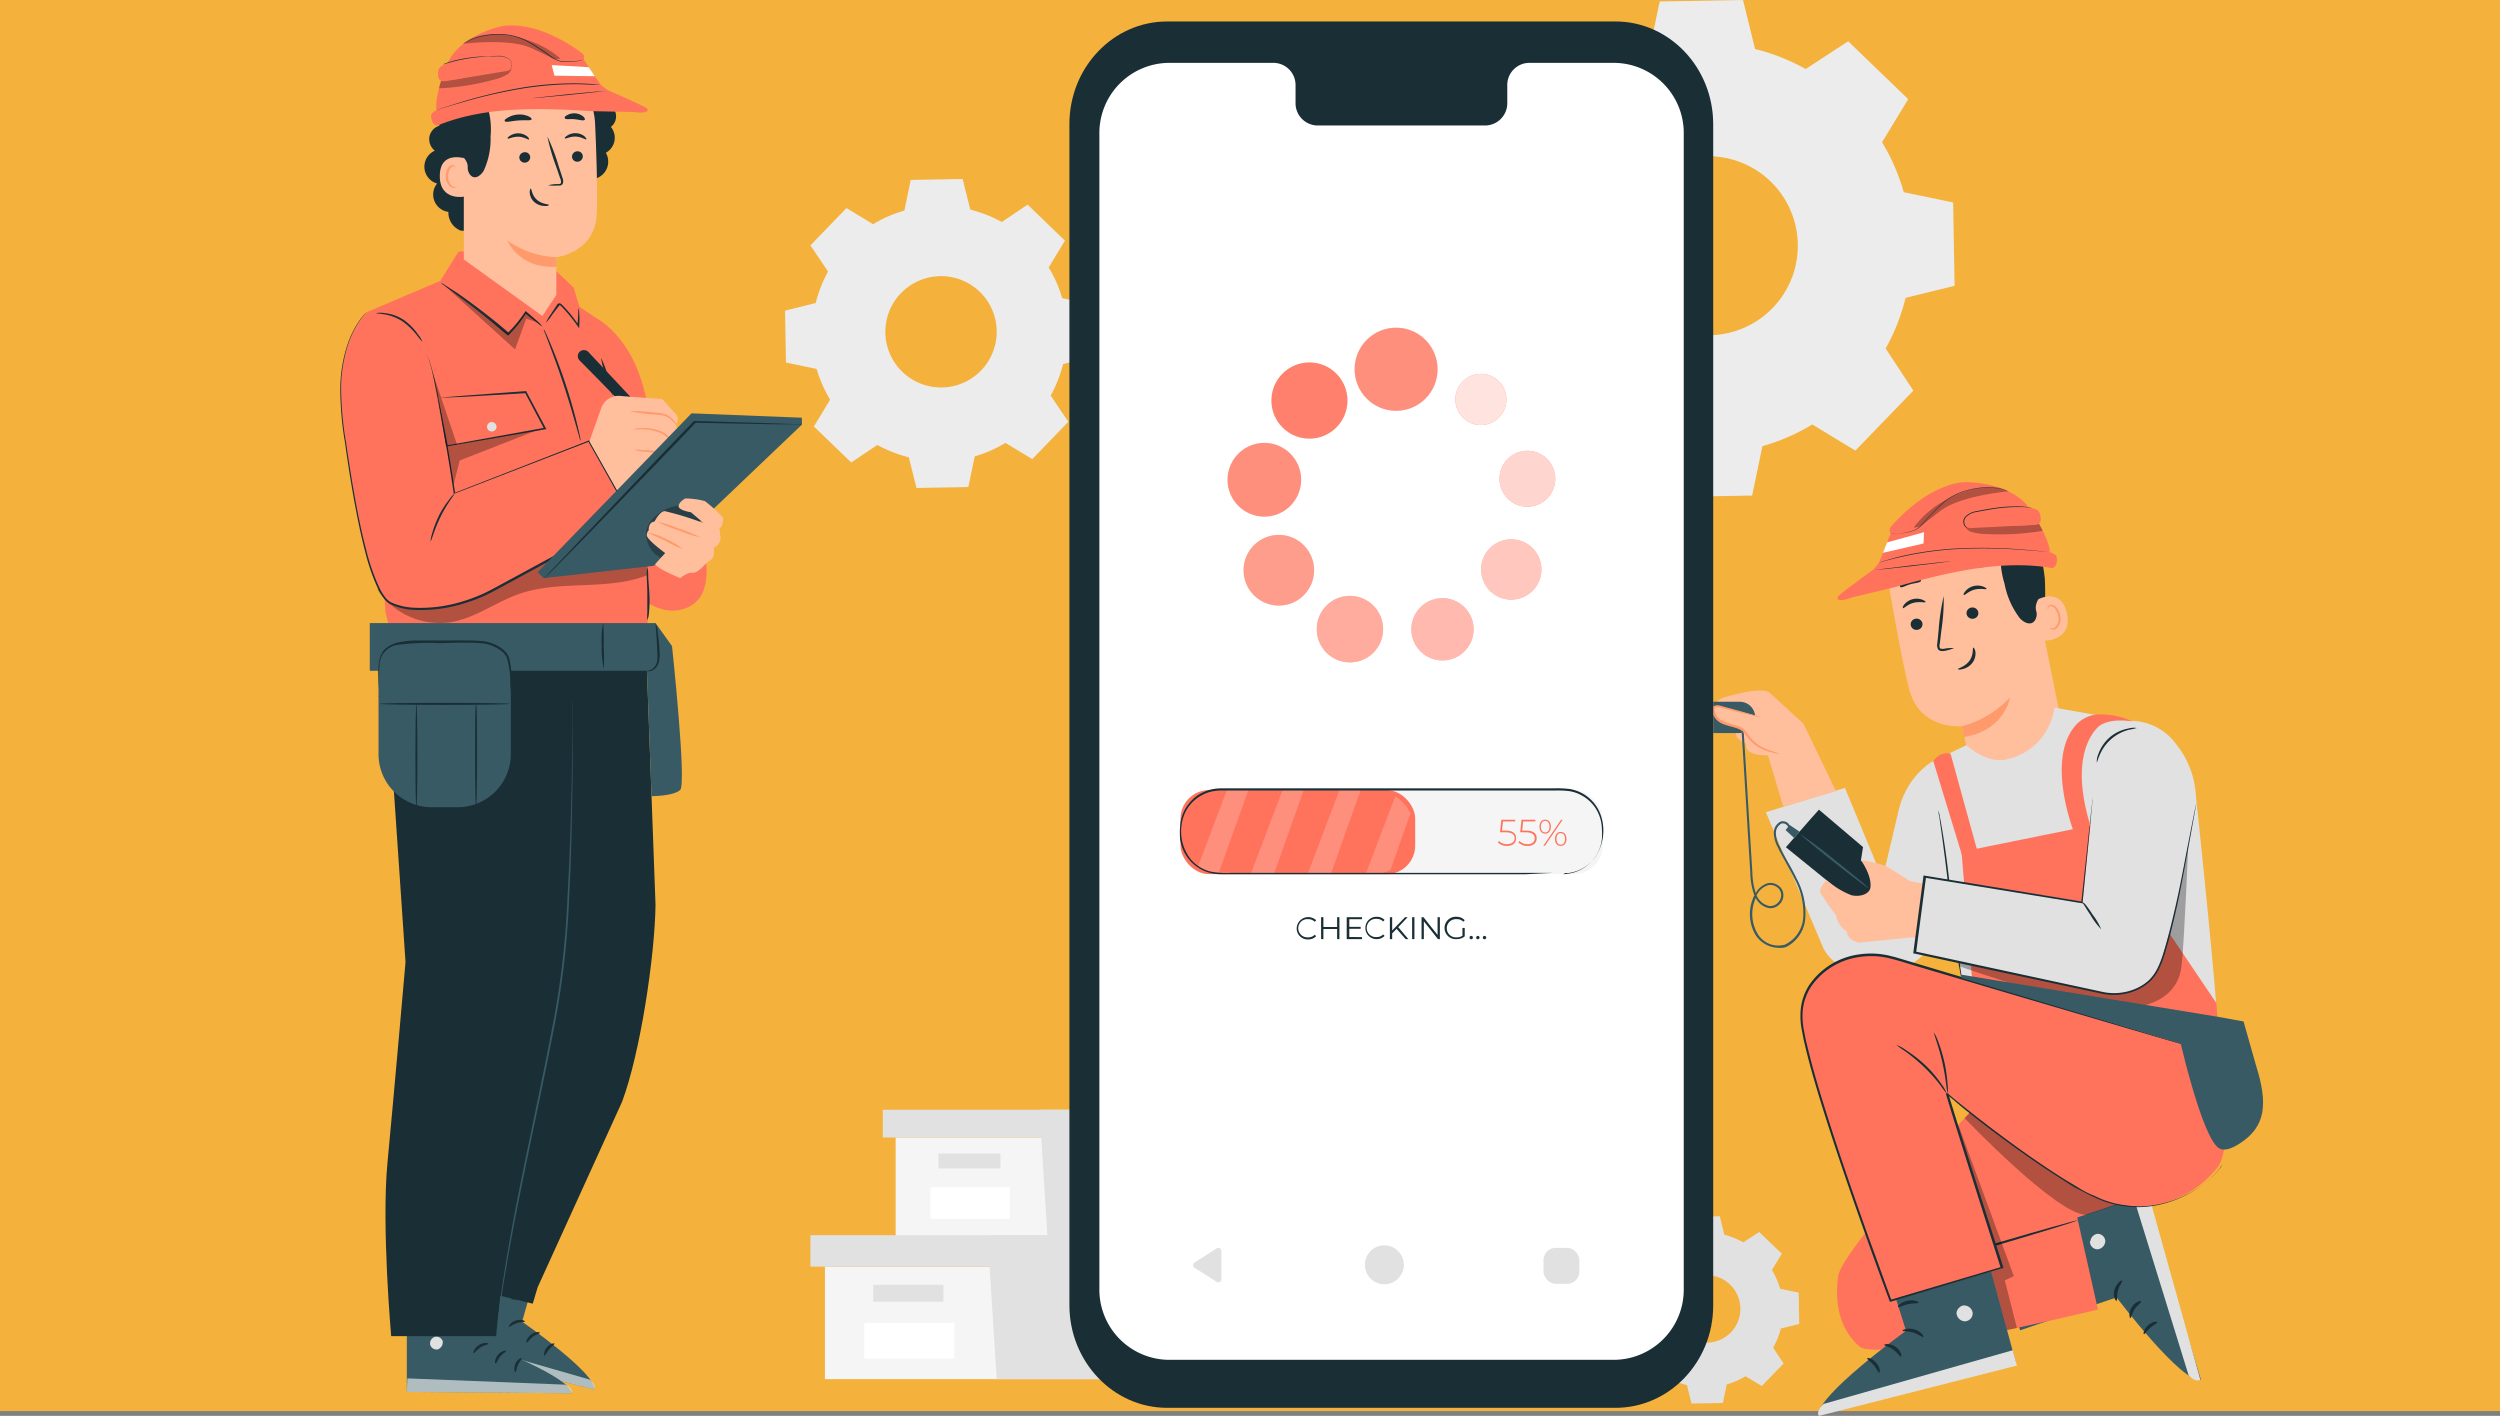 <svg id="Layer_1" data-name="Layer 1" xmlns="http://www.w3.org/2000/svg" viewBox="0 0 326 184.63"><rect x="0" y="0" width="326" height="184.63" fill="#808080" stroke="none"/><defs><style>.cls-1{fill:#f4b13c;}.cls-2{fill:#f5f5f5;}.cls-3{fill:#e1e1e1;}.cls-4{fill:#fff;}.cls-5{fill:#1a2e35;}.cls-6{fill:#ffbf9d;}.cls-7{fill:#ff9a6c;}.cls-8{fill:#ff735d;}.cls-9{opacity:0.3;}.cls-10{fill:#375a64;}.cls-11{fill:#ececec;}.cls-12{opacity:0.5;}.cls-13{opacity:0.4;}.cls-14{opacity:0.2;}.cls-15{opacity:0.1;}.cls-16{opacity:0.6;}.cls-17{opacity:0.7;}.cls-18{opacity:0.8;}</style></defs><rect class="cls-1" width="326" height="184"/><polygon class="cls-2" points="116.79 148.33 116.79 161.3 135.76 161.3 156.67 161.3 156.67 148.33 116.79 148.33"/><polygon class="cls-3" points="115.12 144.71 115.12 148.33 158.07 148.33 158.07 144.71 135.76 144.71 115.12 144.71"/><polygon class="cls-3" points="136.59 161.3 156.67 161.3 156.67 148.33 158.07 148.33 158.07 144.71 135.76 144.71 135.76 148 136.59 161.3"/><rect class="cls-3" x="122.37" y="150.42" width="8.09" height="1.95"/><rect class="cls-4" x="121.33" y="154.82" width="10.38" height="4.12"/><polygon class="cls-2" points="107.57 165.17 107.57 179.84 129.02 179.84 152.69 179.84 152.69 165.17 107.57 165.17"/><polygon class="cls-3" points="105.68 161.07 105.68 165.17 154.26 165.17 154.26 161.07 129.02 161.07 105.68 161.07"/><polygon class="cls-3" points="129.97 179.84 152.69 179.84 152.69 165.17 154.26 165.17 154.26 161.07 129.02 161.07 129.02 164.79 129.97 179.84"/><rect class="cls-3" x="113.88" y="167.54" width="9.15" height="2.21"/><rect class="cls-4" x="112.7" y="172.51" width="11.75" height="4.66"/><path class="cls-5" d="M266.3,82.79a38.62,38.62,0,0,0,.37-6.71,13.6,13.6,0,0,0-1.84-6.39c-.18-.29-1.59-2.19-1.92-2.09s.77,1.91.7,2.14a11.48,11.48,0,0,0,.06,6.84,30.56,30.56,0,0,0,2.63,6.21"/><path class="cls-6" d="M256.44,97.47c-.33-1.55-.6-2.77-.61-2.77S250.4,95.24,249,90c-.69-2.52-1.67-7.81-2.51-12.62A10,10,0,0,1,253.85,66l.51-.13c5.51-1.09,9.52,3,10.46,8.53l3.89,19.3-8.56,9.08Z"/><path class="cls-7" d="M255.83,94.7a13.05,13.05,0,0,0,6.28-3.77s-.63,4.3-6,5.18Z"/><path class="cls-5" d="M249.17,81.56a.76.76,0,0,0,.91.56.74.74,0,0,0,.6-.87.77.77,0,0,0-.92-.56A.73.73,0,0,0,249.17,81.56Z"/><path class="cls-5" d="M248.14,79.3c.12.08.58-.49,1.38-.69s1.5,0,1.56-.08-.11-.21-.41-.33a2.11,2.11,0,0,0-2.35.62C248.13,79.07,248.09,79.27,248.14,79.3Z"/><path class="cls-5" d="M256.45,80.1a.77.77,0,0,0,.92.57.73.73,0,0,0,.59-.87.77.77,0,0,0-.91-.57A.74.74,0,0,0,256.45,80.1Z"/><path class="cls-5" d="M256.09,77.59c.12.07.58-.49,1.38-.7s1.5,0,1.56-.07-.11-.21-.42-.33a2.1,2.1,0,0,0-1.27-.06,2,2,0,0,0-1.07.68C256.07,77.36,256,77.56,256.09,77.59Z"/><path class="cls-5" d="M254.81,84.51a5,5,0,0,0-1.36.1c-.21,0-.42,0-.49-.09a1,1,0,0,1,0-.64c.06-.55.13-1.12.2-1.72a26.72,26.72,0,0,0,.3-4.44,29.57,29.57,0,0,0-.66,4.4c-.06.6-.11,1.18-.17,1.72a1.25,1.25,0,0,0,.1.84.57.57,0,0,0,.42.21,1.79,1.79,0,0,0,.36,0A6,6,0,0,0,254.81,84.51Z"/><path class="cls-5" d="M257.32,84.45c-.14,0,.09.9-.5,1.71s-1.54,1-1.51,1.08.25.11.64,0a2.2,2.2,0,0,0,1.28-.85,2,2,0,0,0,.36-1.42C257.53,84.62,257.37,84.43,257.32,84.45Z"/><path class="cls-5" d="M255.29,74.32c.14.2.91-.11,1.88-.24s1.8-.07,1.88-.3-.16-.28-.52-.41a3.34,3.34,0,0,0-2.86.41C255.36,74,255.23,74.23,255.29,74.32Z"/><path class="cls-5" d="M247.79,76.55c.18.15.69-.19,1.35-.37s1.26-.19,1.34-.42-.1-.27-.39-.37a2,2,0,0,0-1.19,0,2,2,0,0,0-1,.65C247.73,76.27,247.7,76.48,247.79,76.55Z"/><path class="cls-6" d="M265.39,78.34c.08-.06,3.32-2,4.13,1.61s-3,3.67-3,3.57S265.39,78.34,265.39,78.34Z"/><path class="cls-7" d="M267.31,81.91s.07,0,.19,0a.62.62,0,0,0,.47-.09,1.62,1.62,0,0,0,.41-1.56,2.21,2.21,0,0,0-.38-.85.74.74,0,0,0-.58-.38.32.32,0,0,0-.33.26c0,.11,0,.17,0,.18s-.09,0-.09-.19a.36.36,0,0,1,.09-.26.5.5,0,0,1,.32-.17.91.91,0,0,1,.78.41,2.1,2.1,0,0,1,.45,1,1.68,1.68,0,0,1-.57,1.77.69.69,0,0,1-.59,0C267.34,82,267.3,81.92,267.31,81.91Z"/><path class="cls-5" d="M247.51,70.94c-.65-.19.69-2.46,2-3.42,2-1.45,5.14-2.78,7.26-2.64a8.88,8.88,0,0,1,6.5,2.86,14.52,14.52,0,0,1,3.16,6.9,4.41,4.41,0,0,1,0,2.31c-.33.91-1.19,1.62-.91,2.71a1.51,1.51,0,0,1-.13,1.18c-.51.85-1.46.36-2-.22a10.68,10.68,0,0,1-2-4.51,11.2,11.2,0,0,1-.51-3.48c.05-.64.21-1.27.22-1.91a2.26,2.26,0,0,0-.64-1.75,2.06,2.06,0,0,0-.36-.23,3.87,3.87,0,0,0-3.89.09c-1.87,1.16-5.11,3-6.17,2.49a5.81,5.81,0,0,1-2-1.29Z"/><path class="cls-8" d="M256,62.87c.25,0,6.36-.19,8.89,3.75S267.3,72,267.3,72a3.09,3.09,0,0,1,.74.36c.31.22.3,1.67-.49,1.71-6.27-1.07-13,.37-20.4,2.48l-5.71,1.37c-1.55.59-2.22.31-1.64-.26.43-.44,4.5-3.4,4.5-3.4l.73-.88,1.52-3.85s-.4-.38.08-.91S251.1,63.41,256,62.87Z"/><path class="cls-5" d="M245,73.37l.22-.05.63-.18c.55-.16,1.35-.36,2.34-.58a44.65,44.65,0,0,1,7.88-1,69,69,0,0,1,7.95.17c1,.07,1.84.14,2.4.19l.66.06h.23l-.23,0-.65-.08c-.57-.06-1.39-.14-2.4-.22a66,66,0,0,0-8-.2,43.53,43.53,0,0,0-7.9,1A32.84,32.84,0,0,0,245,73.37Z"/><g class="cls-9"><path d="M261.89,64.07s-6.48.57-8.93,2.62l.29-.25-2.34,1.83a1.73,1.73,0,0,1-1.36.51A12.8,12.8,0,0,1,253,65.62C255.4,64.08,259.44,62.66,261.89,64.07Z"/></g><path class="cls-5" d="M262,64.08a5,5,0,0,0-.65-.22,8,8,0,0,0-1.85-.29,9.4,9.4,0,0,0-2.77.29,7.9,7.9,0,0,0-3.07,1.45,13.61,13.61,0,0,0-1.3,1.19c-.39.41-.79.79-1.14,1.18a8.09,8.09,0,0,1-1,1.07,2.68,2.68,0,0,1-1.14.55c-1.52.41-2.54.33-2.5.22a.36.36,0,0,0,.16.09,2.29,2.29,0,0,0,.51,0,8.78,8.78,0,0,0,1.85-.27,2.87,2.87,0,0,0,1.18-.55,9.7,9.7,0,0,0,1-1.08c.34-.39.74-.76,1.14-1.17a14.69,14.69,0,0,1,1.29-1.18,7.91,7.91,0,0,1,3-1.44,10,10,0,0,1,2.73-.32,9.58,9.58,0,0,1,1.85.26l.49.14Z"/><g class="cls-9"><path d="M265.86,68.28a14.25,14.25,0,0,1-3.21.24c-1.25,0-2.47.13-3.71.11a5.34,5.34,0,0,1-2.79-.45,1.31,1.31,0,0,0,.7,1.1,6.43,6.43,0,0,0,2.1.36,34,34,0,0,0,7.41-.42,7.68,7.68,0,0,0-.5-.94"/></g><path class="cls-8" d="M264.56,66.2c.79.12,1.27.22,1.44.82s.2,1.13-.27,1.35a1.39,1.39,0,0,1-.46.08l-8.1.4a1.19,1.19,0,0,1-.79-.15.81.81,0,0,1,0-1.13,2.26,2.26,0,0,1,1.11-.56,26.29,26.29,0,0,1,7.07-.81"/><path class="cls-5" d="M256.53,68.78a.71.71,0,0,1-.29-.28,1,1,0,0,1,.07-1,2.4,2.4,0,0,1,1.46-.74c.62-.12,1.32-.25,2-.36a21.15,21.15,0,0,1,3.76-.28c.48,0,.87.05,1.14.07l.31,0h.11s0,0-.11,0l-.31-.05c-.26,0-.65-.08-1.14-.1a19.12,19.12,0,0,0-3.77.25c-.73.11-1.42.24-2.05.37a2.48,2.48,0,0,0-1.5.79,1,1,0,0,0-.05,1.11.76.76,0,0,0,.23.22Z"/><polygon class="cls-4" points="246.07 70.73 250.89 69.4 250.83 70.87 245.53 72.09 246.07 70.73"/><path class="cls-5" d="M254.49,73.17s-2.24.21-5,.53-5,.61-5,.63,2.24-.21,5-.53S254.5,73.2,254.49,73.17Z"/><path class="cls-3" d="M240.58,102.74l4.9,11.84,2.15-9.1a10.71,10.71,0,0,1,2.55-4.7,12.86,12.86,0,0,1,1.41-1.25h0l3.84,17.56s-3.24,10-11,10.23c-2.25.06-5.67-1.36-6.74-3.86-.53-1.24-7.42-17.55-7.42-17.55Z"/><polygon class="cls-5" points="242.66 112.21 242.94 110.46 237.19 105.58 236.17 106.72 232.88 110.48 245.28 120.54 248.27 116.95 242.66 112.21"/><path class="cls-3" d="M289.15,134.15c.16-2.44-2.8-30.36-2.8-30.36L280,94.41l-12.11-2.14A7.92,7.92,0,0,1,261.77,99c-2.57.73-5.37-1.83-5.37-1.83l-4.81,2.34,1.83,13.07,2.36,14.93,33.5,9.52S289,136.6,289.15,134.15Z"/><polygon class="cls-8" points="257.28 129.07 255.78 111.07 273.3 107.52 289.04 130.83 289.5 138.79 265.29 138.03 257.28 129.07"/><path class="cls-5" d="M252.76,105.68a5.13,5.13,0,0,1,.2.85c.11.54.25,1.34.41,2.33.33,2,.69,4.7,1,7.73s.68,5.76,1,7.74c.13,1,.24,1.74.33,2.34a5.94,5.94,0,0,1,.09.86,4.49,4.49,0,0,1-.2-.84c-.11-.55-.26-1.35-.42-2.33-.32-2-.68-4.71-1-7.74s-.68-5.76-.95-7.73c-.14-1-.25-1.74-.33-2.35A4.54,4.54,0,0,1,252.76,105.68Z"/><path class="cls-6" d="M242.67,112.18a15,15,0,0,1,3.18.72c.82.43,3.22,2,3.22,2l4.84.92-1.16,8-3.24-1.6-7.13.71s-1.56-.36-1.56-1.47a2.94,2.94,0,0,1-1.38-2.09,32.55,32.55,0,0,1-2.08-3c-.18-.49.79-1.63.79-1.63a11.33,11.33,0,0,0,3.28,2c1.24.27,2.36-.21,2.47-1C244.11,114.13,242.67,112.18,242.67,112.18Z"/><g class="cls-9"><path d="M255.51,126s16.25,5.82,21.71,5.48c4.61-.3,6.89-2.46,7.25-5.48s.88-15.87.88-15.87l-8.72,15.12-21.2-.67Z"/></g><path class="cls-3" d="M281.89,125.15a98.87,98.87,0,0,0,2.46-9.76l2-10.7A11.65,11.65,0,0,0,283.74,97a7.36,7.36,0,0,0-5.68-3c-5.26,0-5.07,9.72-5.07,9.72l-1.43,13.88L251,114.31l-1.3,9.9,24.2,5.22a7.18,7.18,0,0,0,5.93-1.15A6.19,6.19,0,0,0,281.89,125.15Z"/><path class="cls-5" d="M278.64,94.93a10.79,10.79,0,0,1-1.06.24,5.66,5.66,0,0,0-3.77,3.26c-.27.61-.35,1-.39,1a2.52,2.52,0,0,1,.2-1.09,5.33,5.33,0,0,1,1.51-2.21A5.18,5.18,0,0,1,277.54,95,2.48,2.48,0,0,1,278.64,94.93Z"/><path class="cls-5" d="M286.37,104.69l0,.26-.13.75c-.12.67-.3,1.64-.52,2.88s-.51,2.79-.84,4.56-.71,3.8-1.22,6c-.26,1.11-.54,2.27-.86,3.47-.16.6-.34,1.21-.53,1.83a12.87,12.87,0,0,1-.71,1.86,5.7,5.7,0,0,1-1.2,1.68,6.34,6.34,0,0,1-1.79,1.16,7.49,7.49,0,0,1-4.38.46L255,125.5l-5.37-1.16-.13,0,0-.13c.45-3.42.89-6.73,1.31-9.89l0-.14.14,0,20.57,3.39-.12.09c.47-4.3.84-7.77,1.1-10.17.13-1.19.23-2.11.31-2.75,0-.3.06-.54.08-.71a2.26,2.26,0,0,1,0-.24s0,.08,0,.24l-.06.72c-.06.64-.15,1.56-.26,2.75-.24,2.4-.58,5.87-1,10.18v.1l-.11,0L251,114.45l.16-.12c-.42,3.17-.85,6.48-1.3,9.89l-.11-.15,5.37,1.16,19.13,4.13a7.15,7.15,0,0,0,4.23-.43,6.21,6.21,0,0,0,1.73-1.1,5.7,5.7,0,0,0,1.15-1.62,12.69,12.69,0,0,0,.71-1.82c.19-.61.37-1.22.53-1.82.33-1.19.61-2.35.87-3.46.53-2.21.93-4.22,1.27-6s.64-3.3.88-4.55.44-2.2.57-2.87l.16-.75Z"/><path class="cls-5" d="M274,121.18a9.2,9.2,0,0,1-1.37-1.81c-.35-.52-.65-1-.86-1.35s-.48-.34-.48-.38.06,0,.19,0a.81.81,0,0,1,.44.28,14.17,14.17,0,0,1,.94,1.32A8.94,8.94,0,0,1,274,121.18Z"/><path class="cls-8" d="M270.43,108.48s-3.66-9.28.16-13.82a4.31,4.31,0,0,1,3.64-1.5,9.84,9.84,0,0,1,3.83.91s-3.25-.58-4.6.86c-1,1.06-3.4,4.51-.87,12.74Z"/><path class="cls-8" d="M255.84,111.51l-3.73-12.24a2.11,2.11,0,0,1,2.24-1L258,111.51Z"/><path class="cls-10" d="M243.68,115.83c-.05.06-2.07-1.46-4.52-3.4s-4.4-3.56-4.35-3.62a54,54,0,0,1,4.52,3.4C241.78,114.15,243.73,115.77,243.68,115.83Z"/><polygon class="cls-10" points="233.95 109.27 232.84 108.24 233.37 107.58 234.66 108.45 233.95 109.27"/><path class="cls-6" d="M223.5,93.27a1.92,1.92,0,0,1,1.32-2.33c2-.59,5.13-1.34,6-.56,1.28,1.17,4.35,4,4.35,4l4.24,8.8-6.87,2-2-6.69s-3.12.17-2.84-1.51c0,0-1.57-.61-1.34-1.56s1.5-1.17,1.5-1.17l-.28-1.68-4.1.72Z"/><path class="cls-10" d="M226.87,95.59h-3.46V91.51h3.46a2,2,0,0,1,2,2h0A2,2,0,0,1,226.87,95.59Z"/><path class="cls-6" d="M229.51,93.48l-5.2-1.34s-1.39-.39-.67,1.12,2.91,1.17,3.74,2.06,1.32,2.4,4.78,3"/><path class="cls-7" d="M232.16,98.28a2.71,2.71,0,0,1-.69-.07,7.54,7.54,0,0,1-1.8-.58,5.19,5.19,0,0,1-1.09-.73,7.85,7.85,0,0,1-1-1.13c-.54-.93-1.82-.89-3-1.4a2.56,2.56,0,0,1-.77-.54,2.62,2.62,0,0,1-.47-.78,1.71,1.71,0,0,1-.1-.46.61.61,0,0,1,.18-.48,1.08,1.08,0,0,1,.9-.09l2.68.73,1.8.51a3.08,3.08,0,0,1,.65.22,2.75,2.75,0,0,1-.68-.12L227,92.94l-2.69-.67a.84.84,0,0,0-.65,0c-.13.1-.09.39,0,.63a2.13,2.13,0,0,0,.42.69,2.36,2.36,0,0,0,.68.47,14,14,0,0,0,1.66.54,3,3,0,0,1,.79.36,2.78,2.78,0,0,1,.59.6,7.62,7.62,0,0,0,.94,1.12,5.14,5.14,0,0,0,1,.73A14.52,14.52,0,0,0,232.16,98.28Z"/><path class="cls-10" d="M231.85,123.59a3.62,3.62,0,0,1-3-1.8,5.37,5.37,0,0,1-.21-4.75c0-.1.09-.2.14-.3l-.06-.12a9.16,9.16,0,0,1-.48-2.85c-.2-3.18-.38-6.13-.56-9.08s-.36-5.92-.56-9.11h.27c.2,3.18.38,6.14.56,9.1s.36,5.91.56,9.08a9,9,0,0,0,.44,2.69,2.71,2.71,0,0,1,1.56-1.28,1.72,1.72,0,0,1,1.36.29,1.52,1.52,0,0,1,.68,1.13,1.63,1.63,0,0,1-.49,1.32,1.67,1.67,0,0,1-1.32.52,2.47,2.47,0,0,1-1.81-1.37l0,.1a5.07,5.07,0,0,0,.2,4.5,3.15,3.15,0,0,0,3.63,1.52,4.24,4.24,0,0,0,2.39-3.71,9.25,9.25,0,0,0-1.06-4.72c-.35-.73-.75-1.44-1.13-2.13s-.81-1.43-1.16-2.18a4.1,4.1,0,0,1-.49-1.75,1.64,1.64,0,0,1,.88-1.56,1,1,0,0,1,1.29,1l-.27,0a.67.67,0,0,0-.28-.6.7.7,0,0,0-.64-.13,1.39,1.39,0,0,0-.71,1.31,3.78,3.78,0,0,0,.47,1.63c.35.74.75,1.47,1.15,2.17s.78,1.41,1.13,2.14a9.4,9.4,0,0,1,1.09,4.86,4.53,4.53,0,0,1-2.57,4A2.73,2.73,0,0,1,231.85,123.59Zm-2.79-6.84a2.31,2.31,0,0,0,1.69,1.4,1.43,1.43,0,0,0,1.1-.44,1.39,1.39,0,0,0,.41-1.1,1.26,1.26,0,0,0-.56-.94,1.44,1.44,0,0,0-1.14-.24A2.49,2.49,0,0,0,229.06,116.75Z"/><path class="cls-10" d="M263.42,173.47,276,169.18s8.57,11.31,11,10.74l-7.44-24.61-19.81,5.88Z"/><path class="cls-3" d="M272.59,161.89a1.06,1.06,0,0,1,.94-1,1,1,0,0,1,1,.92,1.11,1.11,0,0,1-1,1.1,1,1,0,0,1-1-1.08"/><path class="cls-3" d="M280,155.13l-1.92.57,7.31,23.62s.81,1,1.54.6Z"/><path class="cls-5" d="M276,169.62c.12,0,0-.66.2-1.37s.62-1.17.54-1.27-.72.29-1,1.15S275.85,169.68,276,169.62Z"/><path class="cls-5" d="M277.8,171.88c.13,0,.17-.59.56-1.16s.88-.84.84-1-.74,0-1.21.72S277.69,171.91,277.8,171.88Z"/><path class="cls-5" d="M281.33,172.41c0-.12-.65-.11-1.22.4s-.66,1.15-.54,1.17.36-.43.83-.84S281.36,172.53,281.33,172.41Z"/><path class="cls-5" d="M273,170.28c.09-.09-.24-.59-.4-1.28s-.11-1.29-.23-1.32-.39.61-.2,1.42S272.91,170.36,273,170.28Z"/><path class="cls-8" d="M261.89,140c-.48-.13-21.71,22.65-22.2,26.42s.29,7,2.8,9.17,31.08-4.83,31.08-4.83l-2.7-12,10.33-3.48L272,138.45Z"/><g class="cls-9"><path d="M256.87,145.08l-.68.73s12.17,12.77,15.91,12.6l6-2L257.85,144Z"/></g><path class="cls-5" d="M270.94,159.13c0,.08-4.41,1.44-9.89,3.06s-10,2.85-10,2.78,4.41-1.44,9.9-3.05S270.92,159.06,270.94,159.13Z"/><path class="cls-10" d="M244.42,160.45l4.13,13.09s-11.93,8.6-11.4,11.09l25.68-7.09-5.6-20.67Z"/><path class="cls-3" d="M256.18,170.24a1.1,1.1,0,0,1,1.06,1,1.05,1.05,0,0,1-1,1.06,1.14,1.14,0,0,1-1.11-1.06c0-.54.61-1.11,1.13-1"/><path class="cls-3" d="M263,178.07l-.54-2-24.65,7s-1,.81-.66,1.58Z"/><path class="cls-5" d="M248.1,173.53c0,.12.68,0,1.41.24s1.2.67,1.3.58-.29-.75-1.17-1S248,173.42,248.1,173.53Z"/><path class="cls-5" d="M245.71,175.38c0,.13.61.2,1.18.61s.85.94,1,.9,0-.77-.71-1.27S245.68,175.26,245.71,175.38Z"/><path class="cls-5" d="M245.07,179c.12,0,.12-.68-.39-1.28s-1.17-.71-1.2-.59.44.39.86.89S244.94,179.05,245.07,179Z"/><path class="cls-5" d="M247.49,170.44c.08.1.61-.23,1.33-.38s1.34-.08,1.37-.2-.62-.43-1.47-.24S247.4,170.36,247.49,170.44Z"/><g class="cls-9"><polygon points="263.01 173.17 261.43 166.96 262.61 166.41 255.43 146.86 254.06 148.06 259.7 165.97 261.72 173.44 263.01 173.17"/></g><path class="cls-8" d="M246.06,124.77A10.06,10.06,0,0,0,238,126.5a7.42,7.42,0,0,0-3,7.42c1.16,8.1,11.52,35.78,11.52,35.78l14.34-4.31c.08,0,.16-.26.12-.19s-7.28-22.87-7.1-22.6,14.47,11.81,20.41,13.93a13.16,13.16,0,0,0,15-4.48c1.39-2,1.48-10.48,0-15,0,0-41.38-11.73-42.15-12A10.58,10.58,0,0,0,246.06,124.77Z"/><path class="cls-8" d="M245.48,133.2a19.46,19.46,0,0,1,8.4,13.66"/><path class="cls-5" d="M289.84,151.76l-.17.28a8.85,8.85,0,0,1-.58.75,13,13,0,0,1-2.83,2.37,14.39,14.39,0,0,1-5.49,2.09,12.72,12.72,0,0,1-3.71.05,12.42,12.42,0,0,1-4-1.2c-.67-.29-1.32-.68-2-1s-1.36-.78-2-1.21c-1.38-.86-2.79-1.78-4.22-2.78-2.88-2-5.9-4.25-9-6.74l-1.17-1-.59-.49-.15-.14-.08-.07c.05,0-.14-.07.11,0,.18-.2,0-.1.09-.12v0l.1.37.93,3q.94,3,1.95,6.17l4.19,13.14,0,.14-.13,0-14.53,4.37-.12,0-.05-.12c-.92-2.48-1.89-5.13-2.85-7.81-2.08-5.82-4.05-11.53-5.8-17.1-.87-2.78-1.69-5.53-2.34-8.27-.07-.34-.17-.68-.23-1l-.19-1a9.11,9.11,0,0,1-.2-2.08,7.16,7.16,0,0,1,1.15-3.92,9.42,9.42,0,0,1,6.59-4,10.57,10.57,0,0,1,3.77.16l.91.23.87.26,1.73.52,12.7,3.79L280.84,135l5,1.51,1.29.4.44.14-.44-.11-1.31-.38-5-1.46-18.41-5.42-12.72-3.76L248,125.4l-.87-.25-.88-.22a10.09,10.09,0,0,0-3.68-.15,9.16,9.16,0,0,0-6.41,3.88,6.94,6.94,0,0,0-1.11,3.78,9.32,9.32,0,0,0,.2,2l.19,1c.07.34.16.68.24,1,.65,2.72,1.46,5.47,2.34,8.25,1.74,5.56,3.72,11.27,5.8,17.09,1,2.68,1.92,5.32,2.84,7.8l-.17-.08L261,165.2l-.09.18q-2.17-6.82-4.18-13.15l-1.94-6.17c-.31-1-.62-2-.92-3l-.1-.37v0s-.11,0,.09-.16l.14.06.06.06.13.11.58.49,1.17.95c3.12,2.49,6.13,4.75,9,6.75,1.43,1,2.84,1.93,4.21,2.79.68.43,1.37.81,2,1.21s1.33.74,2,1a12.05,12.05,0,0,0,3.95,1.21,12.48,12.48,0,0,0,3.67,0,14.37,14.37,0,0,0,5.46-2,12.85,12.85,0,0,0,2.84-2.32c.27-.32.48-.56.6-.74Z"/><path class="cls-5" d="M247.29,136.26a4.8,4.8,0,0,1,1.19.64,17.65,17.65,0,0,1,2.58,2,15.58,15.58,0,0,1,2.12,2.49,4.8,4.8,0,0,1,.66,1.18,9.3,9.3,0,0,1-.82-1.06,21.83,21.83,0,0,0-2.16-2.41,24.68,24.68,0,0,0-2.49-2.06A10.43,10.43,0,0,1,247.29,136.26Z"/><path class="cls-5" d="M252.19,134.66a4.82,4.82,0,0,1,.52,1.08,19.44,19.44,0,0,1,.84,2.76,18.78,18.78,0,0,1,.41,2.86,4.12,4.12,0,0,1,0,1.2c-.08,0-.18-1.82-.67-4S252.11,134.69,252.19,134.66Z"/><path class="cls-10" d="M283.9,134.09l5.24-1.51,3.42.62,1.62,5.72c1.6,5.05,1.26,8-2.09,10.17-1,.65-1.91,1-2.59.72C287.12,148.81,283.9,134.09,283.9,134.09Z"/><polygon class="cls-10" points="289.14 132.58 255.7 127.09 255.78 127.53 289.14 137.51 289.14 132.58"/><path class="cls-11" d="M208.57,9.45a26.75,26.75,0,0,1,6.51-2.82L216.42.19,227.29,0l1.57,6.39A26.56,26.56,0,0,1,235.46,9L241,5.38l7.83,7.55-3.41,5.62a26.4,26.4,0,0,1,2.83,6.51l6.44,1.34.19,10.87-6.39,1.57a26.59,26.59,0,0,1-2.6,6.6l3.61,5.5-7.56,7.82-5.62-3.41a26.17,26.17,0,0,1-6.5,2.83l-1.34,6.44-10.88.19L216,58.42a26.56,26.56,0,0,1-6.6-2.59l-5.5,3.6-7.82-7.56,3.4-5.62a26.51,26.51,0,0,1-2.82-6.5l-6.44-1.34L190,27.53,196.4,26a27,27,0,0,1,2.6-6.6l-3.6-5.5L203,6.05l5.62,3.4Zm5.8,14.49a11.67,11.67,0,1,0,16.5-.29A11.66,11.66,0,0,0,214.37,23.94Z"/><path class="cls-11" d="M113.88,29.22a16.69,16.69,0,0,1,4.05-1.76l.83-4,6.77-.12,1,4a16.73,16.73,0,0,1,4.1,1.61L134,26.68l4.87,4.7-2.12,3.5a16.31,16.31,0,0,1,1.76,4l4,.83.11,6.77-4,1a16.73,16.73,0,0,1-1.61,4.1L139.31,55l-4.7,4.87-3.5-2.12a16.41,16.41,0,0,1-4,1.76l-.84,4-6.76.12-1-4a16.73,16.73,0,0,1-4.1-1.61L111,60.31l-4.87-4.7,2.12-3.5a16.79,16.79,0,0,1-1.76-4l-4-.84-.12-6.76,4-1a16.73,16.73,0,0,1,1.61-4.1L105.68,32l4.7-4.87,3.5,2.12Zm3.61,9a7.26,7.26,0,1,0,10.26-.18A7.26,7.26,0,0,0,117.49,38.23Z"/><path class="cls-3" d="M217.21,162.16a9.83,9.83,0,0,1,2.45-1.06l.5-2.43,4.1-.07.59,2.4a10.5,10.5,0,0,1,2.48,1l2.07-1.35,2.95,2.84-1.29,2.12a9.79,9.79,0,0,1,1.07,2.44l2.42.51.07,4.09-2.4.59a10,10,0,0,1-1,2.49l1.36,2.07-2.85,2.94-2.11-1.28a10.42,10.42,0,0,1-2.45,1.07l-.51,2.42-4.09.07-.59-2.4a10,10,0,0,1-2.49-1L215.45,181l-2.95-2.85,1.28-2.11a10,10,0,0,1-1.06-2.45l-2.43-.51-.07-4.09,2.41-.59a10,10,0,0,1,1-2.49l-1.35-2.07,2.84-2.94,2.12,1.28Zm2.18,5.45a4.4,4.4,0,1,0,6.21-.1A4.4,4.4,0,0,0,219.39,167.61Z"/><path class="cls-5" d="M210.66,183.58l-58.48,0c-7,0-12.73-6-12.73-13.39l0-154c0-7.4,5.71-13.39,12.75-13.39l58.47,0c7,0,12.73,6,12.73,13.39l0,154.06C223.4,177.59,217.69,183.58,210.66,183.58Z"/><path class="cls-4" d="M210.64,8.2H199.3a2.89,2.89,0,0,0-2.75,3v2.16a2.91,2.91,0,0,1-2.76,3l-22.09,0a2.9,2.9,0,0,1-2.76-3V11.2a2.9,2.9,0,0,0-2.75-3H152.28a9.15,9.15,0,0,0-8.92,9.37l0,150.38a9.15,9.15,0,0,0,8.91,9.37l58.36,0a9.16,9.16,0,0,0,8.93-9.37l0-150.38A9.15,9.15,0,0,0,210.64,8.2Z"/><path class="cls-8" d="M192.16,82A4.06,4.06,0,1,1,188.1,78,4.07,4.07,0,0,1,192.16,82Z"/><ellipse class="cls-8" cx="176.03" cy="82.04" rx="4.33" ry="4.34"/><ellipse class="cls-8" cx="166.76" cy="74.36" rx="4.6" ry="4.61"/><ellipse class="cls-8" cx="164.87" cy="62.56" rx="4.8" ry="4.81"/><ellipse class="cls-8" cx="170.75" cy="52.23" rx="4.96" ry="4.97"/><ellipse class="cls-8" cx="182.05" cy="48.15" rx="5.41" ry="5.42"/><path class="cls-8" d="M201,74.27a3.93,3.93,0,1,1-3.92-3.94A3.93,3.93,0,0,1,201,74.27Z"/><ellipse class="cls-8" cx="199.17" cy="62.43" rx="3.64" ry="3.65"/><ellipse class="cls-8" cx="193.11" cy="52.09" rx="3.33" ry="3.34"/><g class="cls-12"><path class="cls-4" d="M192.16,82A4.06,4.06,0,1,1,188.1,78,4.07,4.07,0,0,1,192.16,82Z"/></g><g class="cls-13"><ellipse class="cls-4" cx="176.03" cy="82.04" rx="4.33" ry="4.34"/></g><g class="cls-9"><ellipse class="cls-4" cx="166.76" cy="74.36" rx="4.6" ry="4.61"/></g><g class="cls-14"><ellipse class="cls-4" cx="164.87" cy="62.56" rx="4.8" ry="4.81"/></g><g class="cls-15"><ellipse class="cls-4" cx="170.75" cy="52.23" rx="4.96" ry="4.97"/></g><g class="cls-14"><ellipse class="cls-4" cx="182.05" cy="48.15" rx="5.41" ry="5.42"/></g><g class="cls-16"><path class="cls-4" d="M201,74.27a3.93,3.93,0,1,1-3.92-3.94A3.93,3.93,0,0,1,201,74.27Z"/></g><g class="cls-17"><ellipse class="cls-4" cx="199.17" cy="62.43" rx="3.64" ry="3.65"/></g><g class="cls-18"><ellipse class="cls-4" cx="193.11" cy="52.09" rx="3.33" ry="3.34"/></g><path class="cls-5" d="M169.09,121a1.51,1.51,0,0,1,2.54-1l-.19.2a1.14,1.14,0,0,0-.85-.34,1.19,1.19,0,1,0,0,2.37,1.14,1.14,0,0,0,.85-.34l.19.19a1.39,1.39,0,0,1-1,.42A1.43,1.43,0,0,1,169.09,121Z"/><path class="cls-5" d="M174.66,119.6v2.86h-.3v-1.32h-1.79v1.32h-.3V119.6h.3v1.28h1.79V119.6Z"/><path class="cls-5" d="M177.61,122.2v.26h-2V119.6h2v.26h-1.66v1h1.48v.26h-1.48v1.06Z"/><path class="cls-5" d="M178.05,121a1.43,1.43,0,0,1,1.5-1.45,1.4,1.4,0,0,1,1,.41l-.19.2a1.12,1.12,0,0,0-.84-.34,1.19,1.19,0,1,0,0,2.37,1.12,1.12,0,0,0,.84-.34l.19.19a1.38,1.38,0,0,1-1.05.42A1.44,1.44,0,0,1,178.05,121Z"/><path class="cls-5" d="M182.12,121.12l-.58.59v.75h-.3V119.6h.3v1.73l1.68-1.73h.34l-1.23,1.3,1.32,1.56h-.36Z"/><path class="cls-5" d="M184.14,119.6h.3v2.86h-.3Z"/><path class="cls-5" d="M187.76,119.6v2.86h-.25l-1.84-2.32v2.32h-.3V119.6h.25l1.84,2.32V119.6Z"/><path class="cls-5" d="M190.7,121H191v1.1a1.59,1.59,0,0,1-1.05.36,1.46,1.46,0,1,1,0-2.91A1.4,1.4,0,0,1,191,120l-.18.19a1.15,1.15,0,0,0-.86-.33,1.19,1.19,0,1,0,0,2.37,1.25,1.25,0,0,0,.75-.22Z"/><path class="cls-5" d="M191.63,122.26a.22.22,0,1,1,.22.22A.22.22,0,0,1,191.63,122.26Z"/><path class="cls-5" d="M192.5,122.26a.21.21,0,0,1,.21-.22.22.22,0,0,1,0,.44A.21.21,0,0,1,192.5,122.26Z"/><path class="cls-5" d="M193.36,122.26a.22.22,0,1,1,.22.22A.22.22,0,0,1,193.36,122.26Z"/><rect class="cls-2" x="153.94" y="103.03" width="55.04" height="10.96" rx="3.72"/><rect class="cls-8" x="153.94" y="103.03" width="30.6" height="10.96" rx="3.72"/><path class="cls-8" d="M197.7,109.31c0,.57-.39,1-1.18,1a1.61,1.61,0,0,1-1.19-.46l.12-.19a1.44,1.44,0,0,0,1.06.42c.63,0,1-.32,1-.77s-.3-.78-1.22-.78h-.69l.18-1.64h1.8v.22h-1.59l-.13,1.2h.48C197.33,108.32,197.7,108.71,197.7,109.31Z"/><path class="cls-8" d="M200.38,109.31c0,.57-.39,1-1.19,1a1.64,1.64,0,0,1-1.19-.46l.13-.19a1.41,1.41,0,0,0,1.06.42c.62,0,.94-.32.94-.77s-.29-.78-1.21-.78h-.69l.18-1.64h1.8v.22h-1.59l-.13,1.2H199C200,108.32,200.38,108.71,200.38,109.31Z"/><path class="cls-8" d="M200.75,107.8c0-.56.3-.92.74-.92s.75.36.75.92-.31.91-.75.91S200.75,108.35,200.75,107.8Zm1.31,0c0-.47-.23-.76-.57-.76s-.56.29-.56.76.23.75.56.75S202.06,108.27,202.06,107.8Zm1.5-.9h.21l-2.31,3.39h-.21Zm-.79,2.5c0-.56.31-.92.75-.92s.75.36.75.92-.31.91-.75.91S202.77,110,202.77,109.4Zm1.31,0c0-.47-.22-.76-.56-.76s-.56.29-.56.76.22.75.56.75S204.08,109.86,204.08,109.4Z"/><g class="cls-14"><polygon class="cls-4" points="167.25 103.03 163.14 113.86 166.16 113.86 170 103.03 167.25 103.03"/></g><g class="cls-14"><polygon class="cls-4" points="174.67 103.03 170.56 113.86 173.58 113.86 177.42 103.03 174.67 103.03"/></g><g class="cls-14"><path class="cls-4" d="M181.94,103.85l-3.83,10.08h1.8a7.18,7.18,0,0,0,1.39-.47l2.64-7.45A5.94,5.94,0,0,0,181.94,103.85Z"/></g><g class="cls-14"><path class="cls-4" d="M160,103l-3.78,10a5.43,5.43,0,0,0,2.69.87L162.79,103Z"/></g><path class="cls-5" d="M203.83,114a6.18,6.18,0,0,0,1.23-.18,5.14,5.14,0,0,0,2.89-2,5.06,5.06,0,0,0,.93-2.36,9.05,9.05,0,0,0,0-1.48,5,5,0,0,0-.3-1.54,5,5,0,0,0-2.19-2.64,4.93,4.93,0,0,0-1.78-.64,13.41,13.41,0,0,0-2-.07l-43.52,0a5.61,5.61,0,0,0-1.52.24,5.4,5.4,0,0,0-1.38.69,5,5,0,0,0-1.83,2.39,5.92,5.92,0,0,0,.93,5.66,5.09,5.09,0,0,0,2.42,1.55,10.55,10.55,0,0,0,2.87.2h5.65l19.56,0,13.19,0,3.59,0h.93l-.93,0L199,114l-13.19,0-19.56,0h-7.11a5.75,5.75,0,0,1-1.48-.21,5.3,5.3,0,0,1-3.78-4.41,10.14,10.14,0,0,1,0-1.56,5.08,5.08,0,0,1,.31-1.54,5.32,5.32,0,0,1,1.91-2.51,6.06,6.06,0,0,1,1.44-.72,6.21,6.21,0,0,1,1.6-.25l43.52,0a13.76,13.76,0,0,1,2,.08,5.2,5.2,0,0,1,1.84.67,5.15,5.15,0,0,1,2.23,2.72,6.12,6.12,0,0,1-.71,5.48,5.09,5.09,0,0,1-3,2,4.77,4.77,0,0,1-.53.1l-.39,0Z"/><path class="cls-3" d="M159.27,163.13v3.68a.4.4,0,0,1-.62.34l-2.89-1.84a.4.4,0,0,1,0-.68l2.89-1.84A.4.4,0,0,1,159.27,163.13Z"/><path class="cls-3" d="M183.06,164.93a2.54,2.54,0,1,1-2.54-2.54A2.55,2.55,0,0,1,183.06,164.93Z"/><rect class="cls-3" x="201.27" y="162.72" width="4.68" height="4.69" rx="1.59"/><path class="cls-10" d="M71.15,161.56l-3.07,10.79s9.79,6.8,9.41,8.85l-20.86-5.29,4.11-17Z"/><path class="cls-3" d="M61.85,169.8a.89.89,0,0,0-.83.84.85.85,0,0,0,.81.84.92.92,0,0,0,.87-.89c0-.43-.52-.89-.93-.78"/><g class="cls-16"><path class="cls-4" d="M56.63,175.91l.48-1.7,19.83,5.7s.82.65.55,1.29Z"/></g><path class="cls-5" d="M68.44,172.33c0,.1-.55,0-1.13.23s-1,.57-1,.5.21-.62.92-.86S68.49,172.24,68.44,172.33Z"/><path class="cls-5" d="M70.4,173.8c0,.11-.48.17-.94.52s-.66.79-.77.76,0-.63.56-1.06S70.43,173.7,70.4,173.8Z"/><path class="cls-5" d="M71,176.77c-.1,0-.11-.55.29-1.05s.93-.6,1-.51-.35.33-.68.74S71.09,176.79,71,176.77Z"/><path class="cls-5" d="M68.87,169.79c-.06.09-.5-.17-1.08-.28s-1.08,0-1.11-.14.49-.36,1.18-.23S68.94,169.72,68.87,169.79Z"/><path class="cls-10" d="M63.84,164.1l-.49,11.22s11.1,4.27,11.21,6.36l-21.51-.17,0-17.52Z"/><path class="cls-3" d="M56.71,174.33a.89.89,0,0,0-.62,1,.86.86,0,0,0,1,.63,1,1,0,0,0,.64-1.08.88.88,0,0,0-1.09-.54"/><g class="cls-16"><path class="cls-4" d="M53.05,181.51l.07-1.77,20.6.82s1,.43.84,1.12Z"/></g><path class="cls-5" d="M63.7,175.22c0,.1-.53.15-1.05.49s-.8.78-.89.74.06-.66.7-1.06S63.72,175.12,63.7,175.22Z"/><path class="cls-5" d="M66,176.18c0,.1-.43.28-.79.73s-.47.92-.58.91-.16-.6.3-1.15S66,176.08,66,176.18Z"/><path class="cls-5" d="M67.21,178.93c-.1,0-.24-.52,0-1.1s.76-.8.81-.72-.27.4-.48.88S67.31,178.92,67.21,178.93Z"/><path class="cls-5" d="M63.53,172.65c0,.09-.52-.06-1.12,0s-1.06.22-1.11.13.39-.47,1.09-.5S63.58,172.56,63.53,172.65Z"/><path class="cls-5" d="M50.53,82v8.88l2.35,34.57s-1.46,16.77-2.36,26.24c-.78,8.22.49,22.54.49,22.54H64.7l4.9-47.75,3-29.78,5.29-13.56Z"/><path class="cls-5" d="M84.16,82l1.32,36c-.09,6.76-2,19.38-4.37,25.69l-11,24.17L69.47,170l-8.18-2,6.09-85.46Z"/><path class="cls-10" d="M74.69,91.52a1.66,1.66,0,0,1,0,.21v.64c0,.57,0,1.39,0,2.43,0,2.11,0,5.17-.07,9S74.49,112,74.22,117a111.52,111.52,0,0,1-1.8,16.15c-1.08,5.67-2.23,11-3.25,15.93s-1.92,9.3-2.59,13-1.16,6.74-1.43,8.83c-.16,1-.24,1.86-.32,2.41,0,.27-.07.47-.09.63a.71.71,0,0,1,0,.21,1.89,1.89,0,0,1,0-.22l.06-.63c.06-.55.12-1.37.26-2.41.25-2.1.7-5.13,1.35-8.85s1.53-8.14,2.54-13,2.15-10.27,3.23-15.93A111.06,111.06,0,0,0,74,117c.29-5,.42-9.49.51-13.26s.13-6.84.15-9q0-1.58,0-2.43v-.64A.85.85,0,0,1,74.69,91.52Z"/><path class="cls-8" d="M91.92,72.77a6,6,0,0,1,.21,2.07c-.1,1.06-.15,3.67-3,4.57s-5.5-1.23-6.36-2.2S82,73.12,82,73.12l4.65-2.07Z"/><path class="cls-8" d="M59.77,32.83l-2.35,3.79-9.54,4.06,2.39,39.16L52,86.93l31.77-1.05.78-5.5V54c-.72-6.78-4-11-7-12.65l-2-1.36-.75-2.49L72,34.85l-9-2.33Z"/><g class="cls-9"><path d="M49.21,76.86a9.75,9.75,0,0,0,9.6,4.27c3.19-.54,5.88-2.64,8.94-3.7,5.32-1.83,11.39-.37,16.64-2.41.1-.91,0-2,.1-2.63-2.63-.14-5.42-.28-7.74-1.52l-2.1-.78Z"/></g><path class="cls-8" d="M47.88,40.68s-4.53,3.88-3.22,14c1.22,9.38,3.38,22.45,6.26,24s9.1.76,13.65-1.82,17.75-9.56,17.75-9.56l-5.46-9.7-17.6,6.82S57,48.81,55.62,46.12"/><path class="cls-5" d="M55.62,46.12a2.31,2.31,0,0,1,.14.3c0,.1.1.22.16.37l.17.54a36.6,36.6,0,0,1,.9,3.59c.68,3.14,1.5,7.73,2.37,13.44l-.13-.07,17.58-6.86.1,0,0,.09,5.47,9.7.07.12-.12.06L71.1,73.45l-5.54,3c-.9.48-1.81,1-2.75,1.4a23.18,23.18,0,0,1-2.87,1,18.75,18.75,0,0,1-5.87.68,8.4,8.4,0,0,1-2.82-.59l-.33-.15a3.37,3.37,0,0,1-.32-.19,3.58,3.58,0,0,1-.51-.52,6.86,6.86,0,0,1-.75-1.2,27.45,27.45,0,0,1-1.76-5.09c-.44-1.69-.79-3.35-1.11-5-.62-3.22-1.09-6.23-1.47-9a41.37,41.37,0,0,1-.62-7.49,18.6,18.6,0,0,1,1-5.57A12.6,12.6,0,0,1,47,41.6a7.05,7.05,0,0,1,.6-.71,1.81,1.81,0,0,1,.24-.21,2.69,2.69,0,0,0-.22.23c-.13.16-.34.39-.58.72a13.2,13.2,0,0,0-1.61,3.17,18.94,18.94,0,0,0-.95,5.55,43.33,43.33,0,0,0,.66,7.45c.4,2.75.87,5.76,1.5,9,.32,1.61.68,3.26,1.12,4.94a27,27,0,0,0,1.76,5,6.18,6.18,0,0,0,.72,1.15,3.05,3.05,0,0,0,.47.48,2.61,2.61,0,0,0,.28.17l.31.14a8.37,8.37,0,0,0,2.74.57,18.55,18.55,0,0,0,5.79-.68,22.7,22.7,0,0,0,2.84-1c.93-.4,1.81-.9,2.73-1.39l5.53-3,11.29-6.08-.05.18-5.46-9.71.15,0-17.6,6.8-.11,0,0-.11c-.84-5.71-1.63-10.3-2.28-13.45-.32-1.58-.61-2.79-.85-3.6l-.16-.53-.14-.38Z"/><polygon class="cls-8" points="57.14 51.88 68.57 51.13 71.09 55.88 58.29 58.18 57.14 51.88"/><path class="cls-5" d="M57.14,51.88s0,.16.11.46l.25,1.26c.22,1.11.52,2.66.89,4.56l-.12-.08L69.8,56l1.27-.23-.09.19-2.52-4.75.12.06-8.19.48L58,51.85l-.64,0h-.23a.92.92,0,0,1,.2,0L58,51.8l2.34-.19L68.56,51h.08l0,.07,2.53,4.75.09.16-.18,0-1.28.23-11.54,2-.1,0v-.1c-.33-1.93-.6-3.52-.79-4.65l-.2-1.25A2.38,2.38,0,0,1,57.14,51.88Z"/><path class="cls-5" d="M59.26,64.37c.07.06-.95,1.26-1.8,3s-1.22,3.25-1.31,3.23a3.8,3.8,0,0,1,.19-1,13.86,13.86,0,0,1,.88-2.33,12,12,0,0,1,1.34-2.1A3.86,3.86,0,0,1,59.26,64.37Z"/><path class="cls-5" d="M70.74,42.6a3.9,3.9,0,0,1-.63-.45l-1.66-1.32.15,0a16,16,0,0,1-2.27,2.85l-.08.08-.1-.08L64.4,42.21c-1.87-1.54-3.63-2.86-4.9-3.81L58,37.28a2.88,2.88,0,0,1-.54-.43,4.2,4.2,0,0,1,.6.35c.37.24.91.59,1.56,1,1.31.91,3.09,2.21,5,3.75.62.5,1.21,1,1.75,1.47h-.17a16.42,16.42,0,0,0,2.28-2.77l.06-.09.09.07,1.6,1.38A5.89,5.89,0,0,1,70.74,42.6Z"/><path class="cls-5" d="M75.44,40.2a1.91,1.91,0,0,1,.09.64,9.28,9.28,0,0,1,0,1.69l0,.3-.17-.25a19.64,19.64,0,0,0-1.36-1.76c-.2-.24-.41-.46-.61-.68a4,4,0,0,0-.3-.29c-.1-.07-.09-.07-.17,0L72,41.05a6.31,6.31,0,0,1-.83,1.05,6.77,6.77,0,0,1,.68-1.16l.8-1.21a.35.35,0,0,1,.23-.17.36.36,0,0,1,.3.09c.13.11.21.2.32.31s.42.45.63.69a16.51,16.51,0,0,1,1.35,1.8l-.21,0C75.45,41.14,75.38,40.2,75.44,40.2Z"/><path class="cls-5" d="M55.1,44.59a7.41,7.41,0,0,1-.71-.84,9.3,9.3,0,0,0-1.87-1.82,6.34,6.34,0,0,0-2.4-.94c-.67-.11-1.09-.12-1.09-.16a2.9,2.9,0,0,1,1.11,0,5.51,5.51,0,0,1,2.53.9,7.71,7.71,0,0,1,1.87,1.92A3.62,3.62,0,0,1,55.1,44.59Z"/><path class="cls-5" d="M79.93,51.6a12.31,12.31,0,0,1-.9-2.44,13.1,13.1,0,0,1-.66-2.51,12.69,12.69,0,0,1,.91,2.44A12.61,12.61,0,0,1,79.93,51.6Z"/><path class="cls-5" d="M84.42,74a4.74,4.74,0,0,1,.11,1c0,.62.1,1.48.15,2.42a16.86,16.86,0,0,1-.05,2.44,3,3,0,0,1-.22,1,6.34,6.34,0,0,1,0-1c0-.62,0-1.47,0-2.41s-.08-1.81-.07-2.43A3.46,3.46,0,0,1,84.42,74Z"/><path class="cls-3" d="M63.69,55.21a.62.62,0,1,0,1.06.38.64.64,0,0,0-.91-.49"/><g class="cls-9"><polygon points="56.38 48.46 59.59 57.95 70.15 56.05 59.96 60.04 59.11 63.33 56.38 48.46"/></g><g class="cls-9"><path d="M57.71,37l9.45,8.56,1.46-4,1.53.51-1.64-1.35s-1.79,2.76-2.27,2.8Z"/></g><path class="cls-5" d="M75.71,57.51a2.93,2.93,0,0,1-.19-.58l-.45-1.58c-.38-1.34-.92-3.19-1.58-5.2S72.16,46.33,71.66,45l-.59-1.54a3.24,3.24,0,0,1-.19-.57,2.28,2.28,0,0,1,.29.53c.16.35.39.87.66,1.51.54,1.29,1.24,3.09,1.91,5.11s1.18,3.87,1.51,5.23c.17.68.29,1.23.37,1.61A2.82,2.82,0,0,1,75.71,57.51Z"/><path class="cls-5" d="M75.57,47c1.79,1.78,6.31,6.43,6.31,6.43l1.22-.73-6.38-6.81a.82.82,0,0,0-1-.12h0A.8.8,0,0,0,75.57,47Z"/><path class="cls-6" d="M76.86,57.55l1.52-4.28a2.4,2.4,0,0,1,2.19-1.65h.23c.91.1,5.56.41,5.56.41l1.8,2a.93.93,0,0,1,0,1.22h0l.52,3.64-1,.69.1,2.55s-.91.61-1.32.4l-.4-.2-.61-.61-1.72,2.43-2.37,1.38Z"/><path class="cls-7" d="M88.19,55.47a7.67,7.67,0,0,0-.65-.71,2.92,2.92,0,0,0-.87-.53,8.37,8.37,0,0,0-1.26-.17,21.57,21.57,0,0,1-3.32-.44,22.07,22.07,0,0,1,3.35.18,5.6,5.6,0,0,1,1.31.21,2.68,2.68,0,0,1,.91.61C88.11,55.07,88.22,55.46,88.19,55.47Z"/><path class="cls-7" d="M88.09,58.82a7.87,7.87,0,0,0-.37-.94,3.64,3.64,0,0,0-1.8-1.5,6.64,6.64,0,0,0-2.38-.4,5.24,5.24,0,0,1-1,0,3.46,3.46,0,0,1,1-.15,6,6,0,0,1,2.48.34,3.47,3.47,0,0,1,1.87,1.67A1.69,1.69,0,0,1,88.09,58.82Z"/><path class="cls-7" d="M87.63,61.94a2,2,0,0,1-.24-1,3.57,3.57,0,0,0-.23-1,1.29,1.29,0,0,0-1-.72,17,17,0,0,0-2.43-.35,2.55,2.55,0,0,1-1-.24,9.31,9.31,0,0,1,1,.05,12.81,12.81,0,0,1,2.48.28,2.2,2.2,0,0,1,.68.31,1.41,1.41,0,0,1,.42.57,3.14,3.14,0,0,1,.19,1.13C87.58,61.55,87.66,61.92,87.63,61.94Z"/><polygon class="cls-10" points="90.17 53.9 70.11 74.61 70.88 75.39 85.25 73.78 104.58 55.36 104.56 54.47 90.17 53.9"/><g class="cls-9"><path d="M91.46,66.92a3.72,3.72,0,0,0-2.89-1,5.33,5.33,0,0,0-2.86,1.2,3.84,3.84,0,0,0-1.42,2,3.48,3.48,0,0,0,1.92,3.63l.18-.21,4.94-4a1.43,1.43,0,0,0,.57-.72A1.12,1.12,0,0,0,91.46,66.92Z"/></g><path class="cls-6" d="M89.35,65a9.76,9.76,0,0,1,2.57.35,17.27,17.27,0,0,1,2.38,2.18s0,1.26-.5,1.31a4.81,4.81,0,0,1,.1.86,1.42,1.42,0,0,1-.81,1.72s.1,1.16-.26,1.47a7.13,7.13,0,0,1-.75.55S91,74.79,90.31,74.69s-1.61.7-1.61.7-3.57-1.48-3.2-1.9l1.24-1.37s-2.45-1.78-2.4-2.34.25-.6.25-.6-.1-1.07.76-1.17c0,0,.66-1.31,1.32-1.36a39.47,39.47,0,0,1,5.1,1.57L90.1,66.8s-1.66-.25-1.61-.81S89.35,65,89.35,65Z"/><path class="cls-7" d="M89.05,71.64a24,24,0,0,1-2.26-1.1c-1.24-.6-2.28-1-2.26-1.08a8,8,0,0,1,2.38.85A7.77,7.77,0,0,1,89.05,71.64Z"/><path class="cls-7" d="M91.37,70.09a17.12,17.12,0,0,1-2.91-.94A17.42,17.42,0,0,1,85.66,68a18.72,18.72,0,0,1,2.9.94A18.33,18.33,0,0,1,91.37,70.09Z"/><path class="cls-5" d="M104.51,55.32h-1l-2.88,0-10-.19.09,0-5,5.21c-4.06,4.18-7.73,8-10.42,10.73l-3.18,3.23-.87.86a1.7,1.7,0,0,1-.32.29l.28-.32.84-.91,3.12-3.28L85.48,60.1l5-5.2,0,0h0l10,.29,2.87.1.76,0A.94.94,0,0,1,104.51,55.32Z"/><path class="cls-5" d="M79.94,14.07a3.86,3.86,0,0,0-2.47-1.27,2.49,2.49,0,0,0-1.6.12,1.92,1.92,0,0,0-.82,1.85,7.85,7.85,0,0,0,.61,2A3.66,3.66,0,0,1,76,18.89l1.82,4.34A2.3,2.3,0,0,0,79,19.92a2.23,2.23,0,0,0,.66-3.37A1.74,1.74,0,0,0,79.94,14.07Z"/><path class="cls-5" d="M63.14,25.39l-.22-8.76-5.55-.26A1.9,1.9,0,0,0,56,17.8a1.93,1.93,0,0,0,.7,1.85A2.28,2.28,0,0,0,57,23.93a2.28,2.28,0,0,0,1.47,3.7,2.53,2.53,0,0,0,1.57,2.43,2.41,2.41,0,0,0,2.63-1.45A7.14,7.14,0,0,0,63.14,25.39Z"/><path class="cls-5" d="M57.22,15.41s.55,7.25,1.26,9.46a22.66,22.66,0,0,0,2.27,4.59l16.92-5.25c.58-3.92,1.17-7.85.93-10.94l-5.4-1.92Z"/><path class="cls-5" d="M60.8,24.87a36.67,36.67,0,0,1-1.64-6,12.56,12.56,0,0,1,.4-6.12c.1-.29,1-2.28,1.32-2.25s-.33,1.86-.21,2.06A10.54,10.54,0,0,1,62,18.76a27.69,27.69,0,0,1-1.15,6.11"/><path class="cls-6" d="M72.55,38.45s0-4.91,0-4.91,5-.58,5.26-5.55c.12-2.39,0-7.35-.21-11.84a9.27,9.27,0,0,0-8.9-8.87l-.48,0c-5.18.1-8,4.55-7.74,9.73l0,16.82,10.25,7.38Z"/><path class="cls-7" d="M72.56,33.54a12,12,0,0,1-6.39-2.17s1.43,3.68,6.41,3.42Z"/><path class="cls-5" d="M76,20.4a.72.72,0,0,1-.71.69.68.68,0,0,1-.7-.67.71.71,0,0,1,.71-.69A.67.67,0,0,1,76,20.4Z"/><path class="cls-5" d="M76.46,18.17c-.09.09-.61-.33-1.37-.36s-1.34.33-1.42.24.06-.21.31-.38a1.91,1.91,0,0,1,1.14-.3,1.85,1.85,0,0,1,1.09.4C76.44,18,76.51,18.13,76.46,18.17Z"/><path class="cls-5" d="M69.14,20.52a.72.72,0,0,1-.71.69.69.69,0,0,1-.71-.67.71.71,0,0,1,.71-.69A.67.67,0,0,1,69.14,20.52Z"/><path class="cls-5" d="M69,18.19c-.09.08-.61-.33-1.37-.36s-1.34.33-1.42.23.06-.2.31-.37a1.91,1.91,0,0,1,1.14-.3,1.88,1.88,0,0,1,1.09.4C69,18,69,18.15,69,18.19Z"/><path class="cls-5" d="M71.48,24.16A4.72,4.72,0,0,1,72.73,24c.2,0,.38,0,.42-.17a1,1,0,0,0-.11-.59l-.51-1.5a26.82,26.82,0,0,1-1.15-3.94,25.69,25.69,0,0,1,1.46,3.84c.17.53.34,1,.49,1.51a1.06,1.06,0,0,1,.07.77.47.47,0,0,1-.33.27,1.35,1.35,0,0,1-.33,0A5.18,5.18,0,0,1,71.48,24.16Z"/><path class="cls-5" d="M69.22,24.6c.12,0,.09.82.78,1.44s1.57.56,1.57.68-.2.15-.58.14a2.08,2.08,0,0,1-1.31-.51,1.78,1.78,0,0,1-.6-1.21C69.06,24.79,69.16,24.59,69.22,24.6Z"/><path class="cls-5" d="M69.32,15.56c-.08.21-.84.08-1.74.15s-1.63.29-1.74.1.08-.28.38-.47a2.94,2.94,0,0,1,1.31-.4,2.82,2.82,0,0,1,1.35.21C69.2,15.3,69.36,15.46,69.32,15.56Z"/><path class="cls-5" d="M76.25,15.62c-.14.17-.66,0-1.29-.07s-1.18.07-1.29-.11,0-.26.28-.42a1.88,1.88,0,0,1,2.08.15C76.24,15.36,76.31,15.54,76.25,15.62Z"/><path class="cls-6" d="M60.75,20.68c-.09,0-3.38-1.14-3.4,2.26s3.39,2.72,3.4,2.63S60.75,20.68,60.75,20.68Z"/><path class="cls-7" d="M59.72,24.27s-.06,0-.16.09a.6.6,0,0,1-.44,0A1.44,1.44,0,0,1,58.45,23a1.88,1.88,0,0,1,.17-.84.69.69,0,0,1,.45-.45.29.29,0,0,1,.35.16c0,.1,0,.16,0,.17s.07-.06,0-.2a.39.39,0,0,0-.14-.21.44.44,0,0,0-.32-.09.86.86,0,0,0-.63.52,2.21,2.21,0,0,0-.21.95,1.54,1.54,0,0,0,.86,1.47.61.61,0,0,0,.54-.08C59.71,24.35,59.73,24.28,59.72,24.27Z"/><path class="cls-5" d="M75.4,10.52c.55-.31-1.11-2.09-2.46-2.7-2-.92-5.17-1.49-7-1a8.21,8.21,0,0,0-5.29,3.85,13.31,13.31,0,0,0-1.49,6.83,4.12,4.12,0,0,0,.48,2.08c.48.75,1.39,1.22,1.35,2.26a1.43,1.43,0,0,0,.36,1c.62.66,1.38,0,1.73-.58a9.91,9.91,0,0,0,.89-4.45,10,10,0,0,0-.22-3.24c-.17-.56-.44-1.1-.57-1.67a2,2,0,0,1,.24-1.7,1.68,1.68,0,0,1,.27-.28,3.55,3.55,0,0,1,3.52-.68c1.91.68,5.19,1.68,6,1a5.13,5.13,0,0,0,1.52-1.54Z"/><path class="cls-8" d="M65.78,3.36c-.24,0-6.06,1.13-7.65,5.38s-1.21,5.59-1.21,5.59a3.14,3.14,0,0,0-.62.5c-.25.28.06,1.64.82,1.51C62.84,14,69.53,14,77,14.49l5.69.12c1.59.24,2.17-.17,1.51-.59-.51-.32-5-2.29-5-2.29l-.87-.68L76.08,7.71s.3-.44-.26-.84S70.51,2.86,65.78,3.36Z"/><path class="cls-5" d="M78.32,11.05H78.1l-.64,0c-.55,0-1.35-.06-2.33-.07a44.6,44.6,0,0,0-7.68.68A67,67,0,0,0,60,13.43c-1,.27-1.71.51-2.24.67l-.61.19-.22.06.21-.08.61-.2c.52-.17,1.28-.42,2.23-.71a64.11,64.11,0,0,1,7.5-1.83,41.62,41.62,0,0,1,7.69-.66C77.1,10.9,78.32,11.05,78.32,11.05Z"/><g class="cls-9"><path d="M60.42,5.71s6.26-.79,9,.64l-.32-.17,2.6,1.24a1.62,1.62,0,0,0,1.39.21,12.36,12.36,0,0,0-3.94-2.27C66.57,4.39,62.45,3.87,60.42,5.71Z"/></g><path class="cls-5" d="M60.33,5.74a4.91,4.91,0,0,1,.57-.34,7.7,7.7,0,0,1,1.69-.66,9.06,9.06,0,0,1,2.68-.29,7.64,7.64,0,0,1,3.21.74A12.47,12.47,0,0,1,70,6.05c.46.31.92.58,1.33.88a8,8,0,0,0,1.18.81A2.62,2.62,0,0,0,73.66,8c1.53.07,2.48-.21,2.42-.31a.22.22,0,0,1-.13.12,1.92,1.92,0,0,1-.47.14,8.26,8.26,0,0,1-1.82.12,2.71,2.71,0,0,1-1.23-.28A7.83,7.83,0,0,1,71.24,7c-.41-.29-.87-.57-1.33-.87a14.92,14.92,0,0,0-1.47-.86,7.61,7.61,0,0,0-3.17-.73,9.31,9.31,0,0,0-2.66.27,8,8,0,0,0-1.69.62l-.44.23Z"/><g class="cls-9"><path d="M57.53,10.52a14.28,14.28,0,0,0,3.09-.43c1.19-.22,2.36-.39,3.54-.66a5.22,5.22,0,0,0,2.55-1,1.33,1.33,0,0,1-.44,1.2,6.34,6.34,0,0,1-1.92.77,32.23,32.23,0,0,1-7.1,1.12,7.62,7.62,0,0,1,.28-1"/></g><path class="cls-8" d="M58.33,8.28c-.72.28-1.16.48-1.2,1.08s0,1.11.54,1.22a1.36,1.36,0,0,0,.45,0l7.76-1.29A1.18,1.18,0,0,0,66.6,9a.78.78,0,0,0-.24-1.06,2.13,2.13,0,0,0-1.17-.3,25.19,25.19,0,0,0-6.86.68"/><path class="cls-5" d="M66.47,9.07a.72.72,0,0,0,.22-.33,1,1,0,0,0-.28-1,2.44,2.44,0,0,0-1.54-.39c-.62,0-1.3,0-2,.07A20.8,20.8,0,0,0,59.24,8c-.45.11-.81.22-1.06.3l-.29.09-.1,0,.09-.05.28-.11c.25-.09.61-.21,1.07-.33a18.73,18.73,0,0,1,3.62-.54c.72,0,1.4-.07,2-.07a2.39,2.39,0,0,1,1.58.43,1,1,0,0,1,.28,1,.67.67,0,0,1-.17.25C66.51,9.06,66.47,9.08,66.47,9.07Z"/><polygon class="cls-4" points="76.78 8.76 71.94 8.49 72.3 9.87 77.57 9.94 76.78 8.76"/><path class="cls-5" d="M69.31,12.81s2.16-.26,4.84-.53S79,11.83,79,11.85s-2.17.27-4.85.53S69.31,12.84,69.31,12.81Z"/><rect class="cls-10" x="48.22" y="81.25" width="37.26" height="6.22"/><path class="cls-10" d="M49.36,84.26H66.61a0,0,0,0,1,0,0V98.34a6.92,6.92,0,0,1-6.92,6.92H56.28a6.92,6.92,0,0,1-6.92-6.92V84.26A0,0,0,0,1,49.36,84.26Z"/><path class="cls-5" d="M66.61,89.94a8.71,8.71,0,0,1-.07-1.08A11.89,11.89,0,0,0,66.16,86a1.84,1.84,0,0,0-.44-.81,4.8,4.8,0,0,0-.82-.63,5.29,5.29,0,0,0-2.16-.69c-1.62-.11-3.44-.06-5.33,0a31.4,31.4,0,0,0-5.32.19,2.76,2.76,0,0,0-2.61,2.84c-.11,1.23-.09,2.25-.11,2.94l0,.8a.84.84,0,0,1,0,.28,1,1,0,0,1,0-.28l0-.8a27.26,27.26,0,0,1,0-3,3.57,3.57,0,0,1,.64-2,3.73,3.73,0,0,1,2.1-1.1,11.56,11.56,0,0,1,2.6-.22c.89,0,1.81,0,2.76,0,1.91,0,3.71-.06,5.37.07a5.35,5.35,0,0,1,2.25.74,4.71,4.71,0,0,1,.84.68,2.05,2.05,0,0,1,.48.89,11.41,11.41,0,0,1,.31,3l0,.8A.9.9,0,0,1,66.61,89.94Z"/><path class="cls-5" d="M66.49,91.78c0,.08-3.8.14-8.48.14s-8.47-.06-8.47-.14,3.79-.13,8.47-.13S66.49,91.71,66.49,91.78Z"/><path class="cls-5" d="M54.3,105.45c-.07,0-.13-3.07-.13-6.85s.06-6.86.13-6.86.13,3.07.13,6.86S54.37,105.45,54.3,105.45Z"/><path class="cls-5" d="M62.08,105.39c-.08,0-.13-3-.13-6.79s0-6.79.13-6.79.13,3,.13,6.79S62.15,105.39,62.08,105.39Z"/><path class="cls-10" d="M85.48,81.25l2.15,3S89.55,102.18,88.7,103s-3.74.82-3.74.82l-.79-21.46Z"/><path class="cls-5" d="M78.73,87.22a12.71,12.71,0,0,1-.27-3,12.31,12.31,0,0,1,.19-3,25.56,25.56,0,0,1,.07,3A26.73,26.73,0,0,1,78.73,87.22Z"/><path class="cls-5" d="M85.52,81.35a3.39,3.39,0,0,1,.23,1A23.57,23.57,0,0,1,86,84.83a5,5,0,0,1-.06,1.4,1.77,1.77,0,0,1-.58,1,1.19,1.19,0,0,1-.73.3c-.19,0-.28,0-.28-.06a1.43,1.43,0,0,0,.89-.38,1.61,1.61,0,0,0,.46-.91,5.77,5.77,0,0,0,0-1.33C85.64,82.92,85.45,81.36,85.52,81.35Z"/></svg>